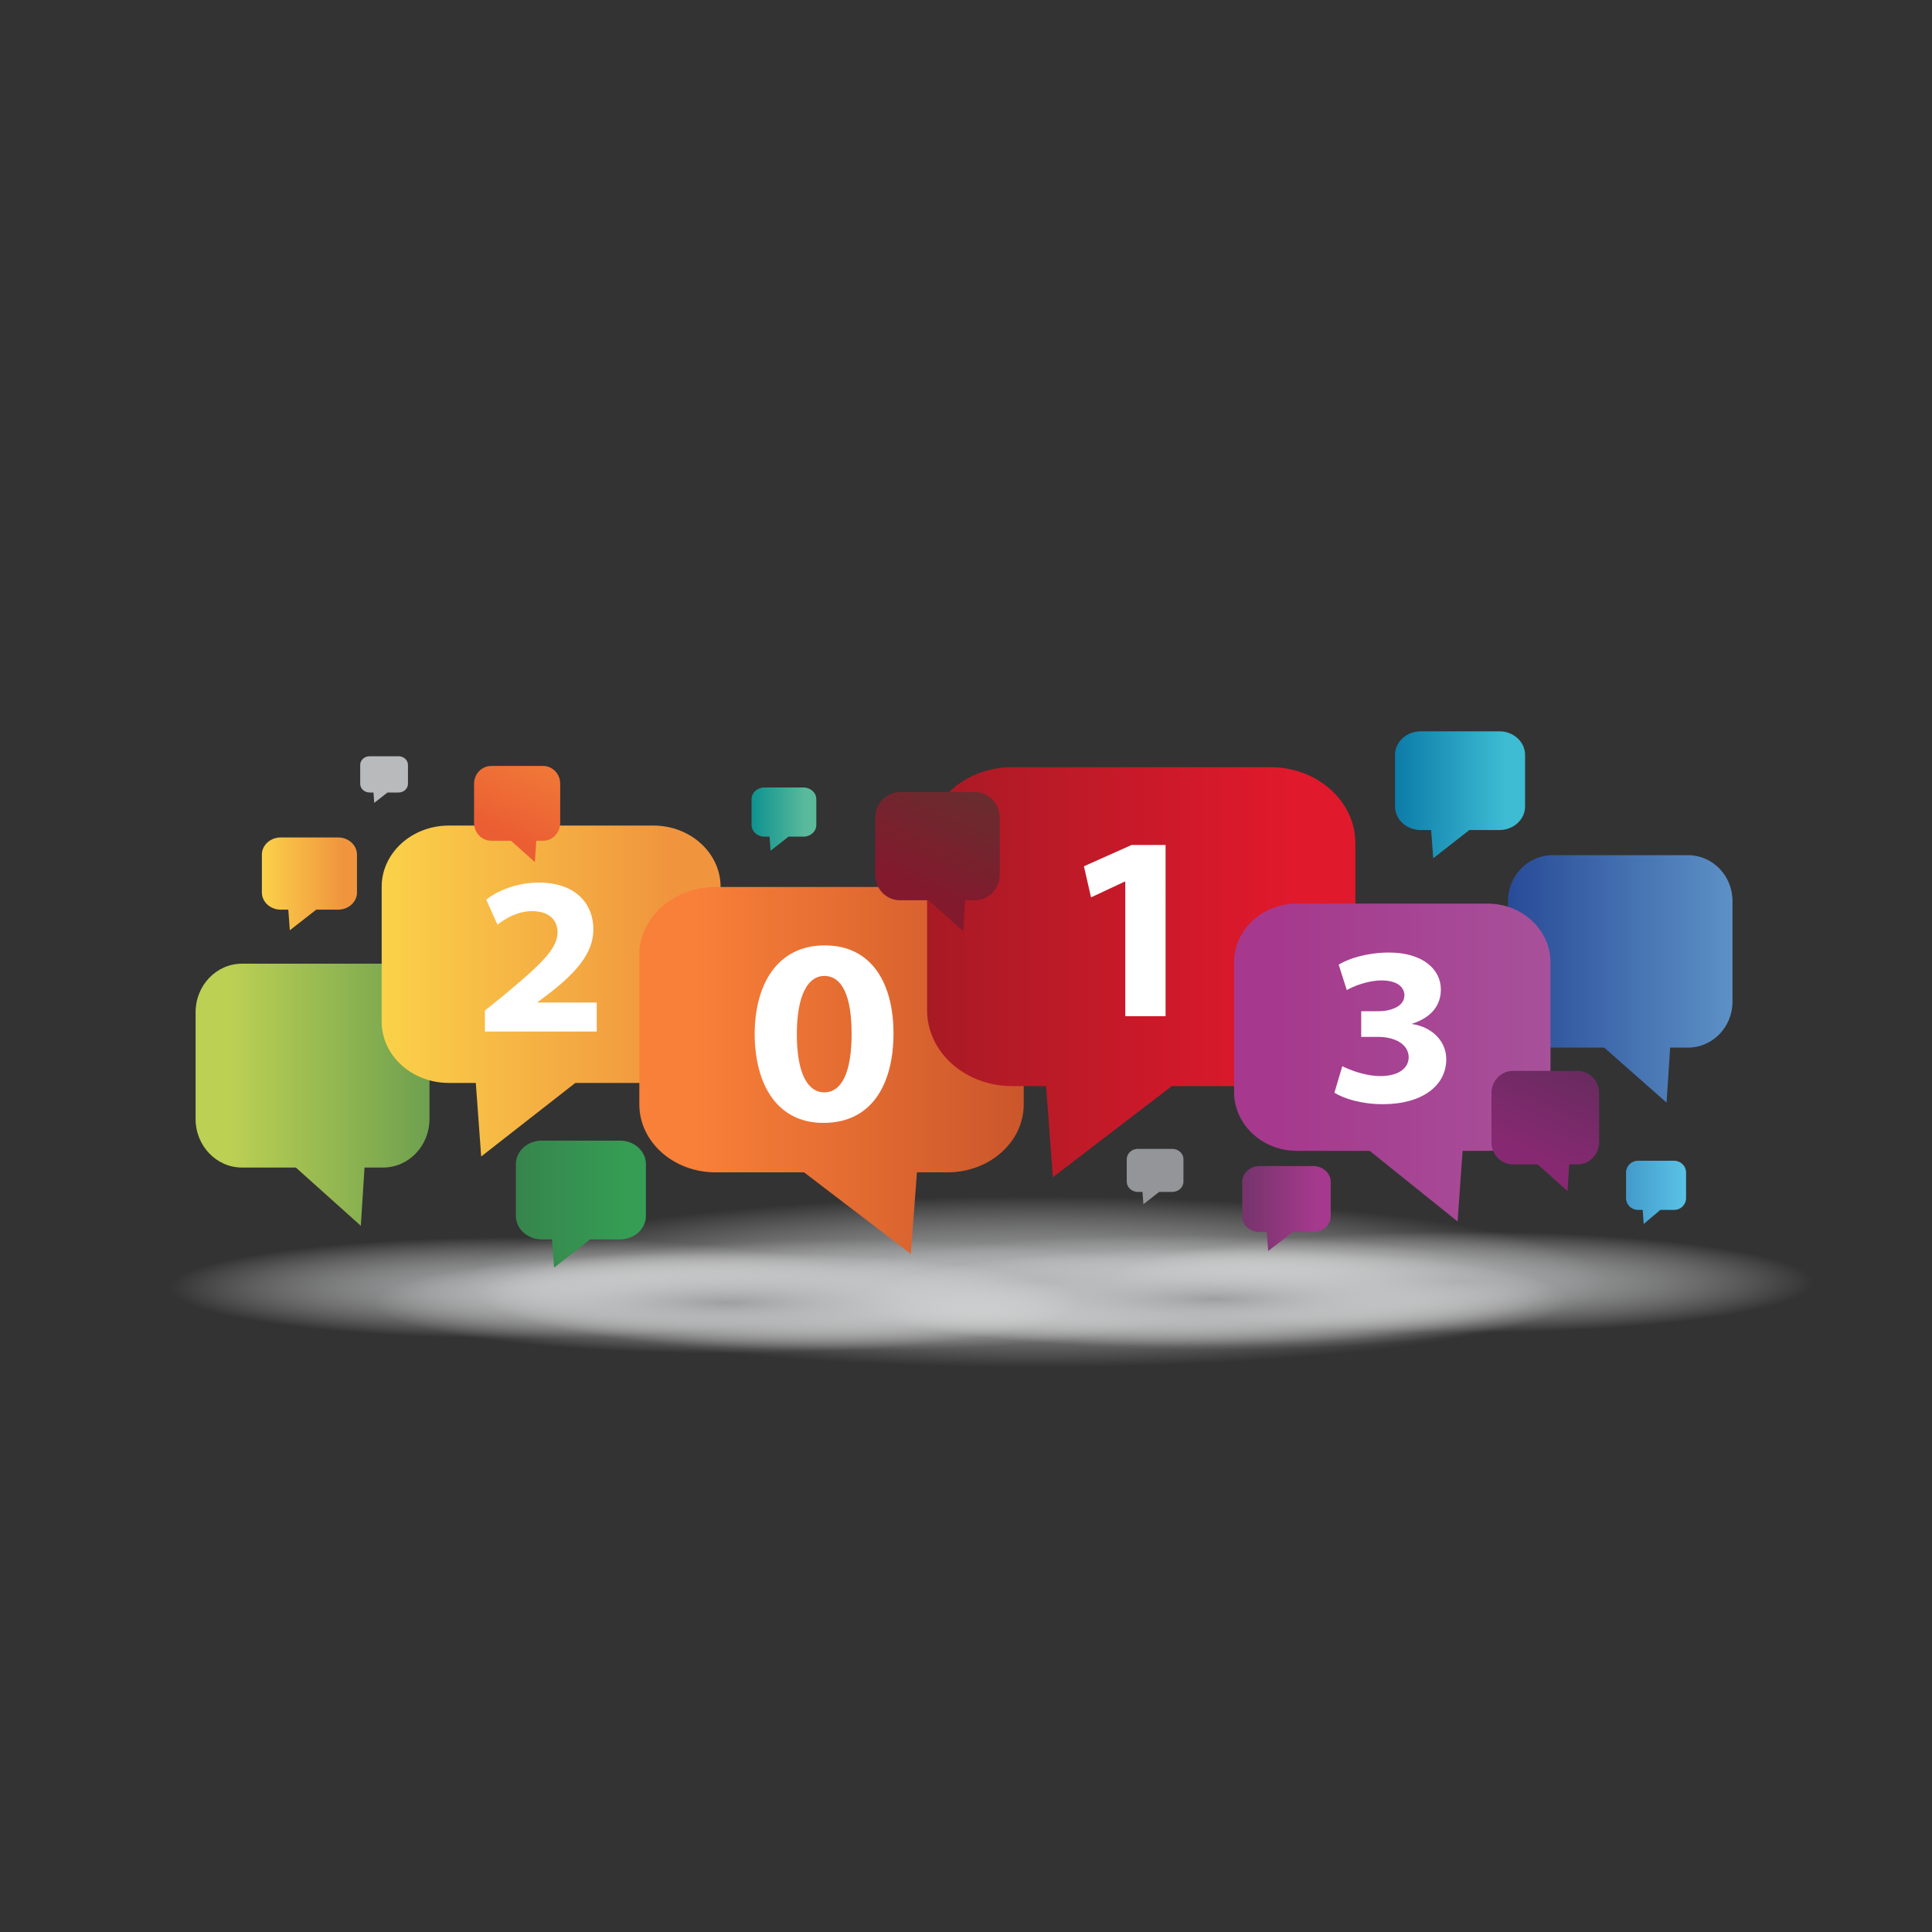 <?xml version="1.0" encoding="UTF-8" standalone="no"?>
<!-- Generator: Adobe Illustrator 15.1.0, SVG Export Plug-In . SVG Version: 6.00 Build 0)  -->

<svg
   xmlns:dc="http://purl.org/dc/elements/1.1/"
   xmlns:cc="http://creativecommons.org/ns#"
   xmlns:rdf="http://www.w3.org/1999/02/22-rdf-syntax-ns#"
   xmlns:svg="http://www.w3.org/2000/svg"
   xmlns="http://www.w3.org/2000/svg"
   xmlns:sodipodi="http://sodipodi.sourceforge.net/DTD/sodipodi-0.dtd"
   xmlns:inkscape="http://www.inkscape.org/namespaces/inkscape"
   version="1.1"
   id="Layer_1"
   x="0px"
   y="0px"
   width="1700"
   height="1700"
   viewBox="0 0 1700 1700"
   enable-background="new 0 0 1700.791 850.39"
   xml:space="preserve"
   inkscape:version="0.48.2 r9819"
   sodipodi:docname="Fotolia_47361787_V4.svg"><rect x="0" y="0" width="1700" height="1700" fill="#333333" stroke="none"/><defs
   id="defs214" /><sodipodi:namedview
   pagecolor="#ffffff"
   bordercolor="#666666"
   borderopacity="1"
   objecttolerance="10"
   gridtolerance="10"
   guidetolerance="10"
   inkscape:pageopacity="0"
   inkscape:pageshadow="2"
   inkscape:window-width="1920"
   inkscape:window-height="1174"
   id="namedview212"
   showgrid="false"
   inkscape:zoom="0.5"
   inkscape:cx="665.1964"
   inkscape:cy="850"
   inkscape:window-x="-4"
   inkscape:window-y="-4"
   inkscape:window-maximized="1"
   inkscape:current-layer="Layer_1"
   fit-margin-top="0"
   fit-margin-left="0"
   fit-margin-right="0"
   fit-margin-bottom="0"
   showguides="true"
   inkscape:guide-bbox="true" />
<linearGradient
   id="SVGID_1_"
   gradientUnits="userSpaceOnUse"
   x1="807.018"
   y1="920.996"
   x2="893.772"
   y2="-70.604"
   gradientTransform="matrix(1,0,0,1.999,1e-5,-4e-5)">
	<stop
   offset="0"
   style="stop-color:#FFFFFF"
   id="stop4" />
	<stop
   offset="1"
   style="stop-color:#D1D3D4"
   id="stop6" />
</linearGradient>

<g
   id="g10"
   transform="translate(-0.395,424.805)">
	
		<radialGradient
   id="SVGID_2_"
   cx="79.717"
   cy="2058.697"
   r="180.074"
   gradientTransform="matrix(2.024,0,0,0.291,298.798,109.283)"
   gradientUnits="userSpaceOnUse">
		<stop
   offset="0"
   style="stop-color:#9D9FA1"
   id="stop13" />
		<stop
   offset="0.853"
   style="stop-color:#FFFFFF;stop-opacity:0"
   id="stop15" />
	</radialGradient>
	<ellipse
   cx="460.177"
   cy="707.541"
   rx="373.537"
   ry="51.005"
   id="ellipse17"
   sodipodi:cx="460.177"
   sodipodi:cy="707.54102"
   sodipodi:rx="373.53699"
   sodipodi:ry="51.005001"
   style="fill:url(#SVGID_2_)"
   d="m 833.714,707.541 c 0,28.169 -167.238,51.005 -373.537,51.005 -206.299,0 -373.537,-22.836 -373.537,-51.005 0,-28.169 167.238,-51.005 373.537,-51.005 206.299,0 373.537,22.836 373.537,51.005 z" />
	
		<radialGradient
   id="SVGID_3_"
   cx="384.143"
   cy="2136.597"
   r="180.074"
   gradientTransform="matrix(2.13,0,0,0.319,-68.442,33.25)"
   gradientUnits="userSpaceOnUse">
		<stop
   offset="0"
   style="stop-color:#9D9FA1"
   id="stop20" />
		<stop
   offset="0.853"
   style="stop-color:#FFFFFF;stop-opacity:0"
   id="stop22" />
	</radialGradient>
	<ellipse
   cx="749.741"
   cy="714.576"
   rx="393.003"
   ry="55.971"
   id="ellipse24"
   sodipodi:cx="749.74103"
   sodipodi:cy="714.57599"
   sodipodi:rx="393.00299"
   sodipodi:ry="55.971001"
   style="fill:url(#SVGID_3_)"
   d="m 1142.744,714.576 c 0,30.912 -175.953,55.971 -393.003,55.971 -217.05,0 -393.003,-25.059 -393.003,-55.971 0,-30.912 175.953,-55.971 393.003,-55.971 217.05,0 393.003,25.059 393.003,55.971 z" />
	
		<radialGradient
   id="SVGID_4_"
   cx="519.358"
   cy="2123.941"
   r="180.074"
   gradientTransform="matrix(2.13,0,0,0.319,-68.442,33.25)"
   gradientUnits="userSpaceOnUse">
		<stop
   offset="0"
   style="stop-color:#9D9FA1"
   id="stop27" />
		<stop
   offset="0.853"
   style="stop-color:#FFFFFF;stop-opacity:0"
   id="stop29" />
	</radialGradient>
	<ellipse
   cx="1037.735"
   cy="710.54"
   rx="393.004"
   ry="55.971"
   id="ellipse31"
   sodipodi:cx="1037.735"
   sodipodi:cy="710.53998"
   sodipodi:rx="393.004"
   sodipodi:ry="55.971001"
   style="fill:url(#SVGID_4_)"
   d="m 1430.739,710.54 c 0,30.912 -175.954,55.971 -393.004,55.971 -217.05,0 -393.004,-25.059 -393.004,-55.971 0,-30.912 175.954,-55.971 393.004,-55.971 217.05,0 393.004,25.059 393.004,55.971 z" />
	
		<radialGradient
   id="SVGID_5_"
   cx="371.544"
   cy="1918.451"
   r="180.074"
   gradientTransform="matrix(3.265,0,0,0.49,-300.981,-237.074)"
   gradientUnits="userSpaceOnUse">
		<stop
   offset="0"
   style="stop-color:#9D9FA1"
   id="stop34" />
		<stop
   offset="0.853"
   style="stop-color:#FFFFFF;stop-opacity:0"
   id="stop36" />
	</radialGradient>
	<ellipse
   cx="912.258"
   cy="702.58"
   rx="602.524"
   ry="85.97"
   id="ellipse38"
   sodipodi:cx="912.258"
   sodipodi:cy="702.58002"
   sodipodi:rx="602.52399"
   sodipodi:ry="85.970001"
   style="fill:url(#SVGID_5_)"
   d="m 1514.782,702.58 c 0,47.48 -269.759,85.97 -602.524,85.97 -332.765,0 -602.524,-38.49 -602.524,-85.97 0,-47.48 269.759,-85.97 602.524,-85.97 332.765,0 602.524,38.49 602.524,85.97 z" />
	
		<radialGradient
   id="SVGID_6_"
   cx="487.274"
   cy="2041.518"
   r="180.074"
   gradientTransform="matrix(2.024,0,0,0.291,298.798,109.283)"
   gradientUnits="userSpaceOnUse">
		<stop
   offset="0"
   style="stop-color:#9D9FA1"
   id="stop41" />
		<stop
   offset="0.853"
   style="stop-color:#FFFFFF;stop-opacity:0"
   id="stop43" />
	</radialGradient>
	<ellipse
   cx="1285.231"
   cy="702.548"
   rx="373.537"
   ry="51.005"
   id="ellipse45"
   sodipodi:cx="1285.231"
   sodipodi:cy="702.54797"
   sodipodi:rx="373.53699"
   sodipodi:ry="51.005001"
   style="fill:url(#SVGID_6_)"
   d="m 1658.768,702.548 c 0,28.169 -167.238,51.005 -373.537,51.005 -206.299,0 -373.537,-22.836 -373.537,-51.005 0,-28.169 167.238,-51.005 373.537,-51.005 206.299,0 373.537,22.836 373.537,51.005 z" />
	
		<radialGradient
   id="SVGID_7_"
   cx="380.592"
   cy="2093.172"
   r="180.074"
   gradientTransform="matrix(2.024,0,0,0.291,298.798,109.283)"
   gradientUnits="userSpaceOnUse">
		<stop
   offset="0"
   style="stop-color:#9D9FA1"
   id="stop48" />
		<stop
   offset="0.853"
   style="stop-color:#FFFFFF;stop-opacity:0"
   id="stop50" />
	</radialGradient>
	<ellipse
   cx="1069.263"
   cy="717.559"
   rx="373.537"
   ry="51.005"
   id="ellipse52"
   sodipodi:cx="1069.2629"
   sodipodi:cy="717.55902"
   sodipodi:rx="373.53699"
   sodipodi:ry="51.005001"
   style="fill:url(#SVGID_7_)"
   d="m 1442.8,717.559 c 0,28.169 -167.238,51.005 -373.537,51.005 -206.299,0 -373.537,-22.836 -373.537,-51.005 0,-28.169 167.238,-51.005 373.537,-51.005 206.299,0 373.537,22.836 373.537,51.005 z" />
	
		<radialGradient
   id="SVGID_8_"
   cx="168.671"
   cy="2103.529"
   r="180.074"
   gradientTransform="matrix(2.024,0,0,0.291,298.798,109.283)"
   gradientUnits="userSpaceOnUse">
		<stop
   offset="0"
   style="stop-color:#9D9FA1"
   id="stop55" />
		<stop
   offset="0.853"
   style="stop-color:#FFFFFF;stop-opacity:0"
   id="stop57" />
	</radialGradient>
	<ellipse
   cx="640.252"
   cy="720.569"
   rx="373.537"
   ry="51.005"
   id="ellipse59"
   sodipodi:cx="640.25201"
   sodipodi:cy="720.56897"
   sodipodi:rx="373.53699"
   sodipodi:ry="51.005001"
   style="fill:url(#SVGID_8_)"
   d="m 1013.789,720.569 c 0,28.169 -167.238,51.005 -373.537,51.005 -206.299,0 -373.537,-22.836 -373.537,-51.005 0,-28.169 167.238,-51.005 373.537,-51.005 206.299,0 373.537,22.836 373.537,51.005 z" />
</g>
<linearGradient
   id="SVGID_9_"
   gradientUnits="userSpaceOnUse"
   x1="-543.254"
   y1="416.76"
   x2="-337.43"
   y2="416.76"
   gradientTransform="matrix(1,0,0,-1,715.354,1380.034)">
	<stop
   offset="0.147"
   style="stop-color:#BCD053"
   id="stop62" />
	<stop
   offset="1"
   style="stop-color:#6EA04F"
   id="stop64" />
</linearGradient>
<path
   d="m 377.925,984.628 c 0,23.587 -18.284,42.707 -40.837,42.707 h -16.334 l -3.266,51.25 -57.176,-51.25 h -47.373 c -22.555,0 -40.838,-19.118 -40.838,-42.707 v -93.953 c 0,-23.587 18.283,-42.71 40.838,-42.71 h 124.149 c 22.558,0 40.837,19.123 40.837,42.71 v 93.953 l 0,0 z"
   id="path66"
   inkscape:connector-curvature="0"
   style="fill:url(#SVGID_9_)" />
<linearGradient
   id="SVGID_10_"
   gradientUnits="userSpaceOnUse"
   x1="3935.772"
   y1="557.77"
   x2="4842.774"
   y2="557.77"
   gradientTransform="matrix(-0.329,0,0,-0.296,1928.133,1037.341)">
	<stop
   offset="0.147"
   style="stop-color:#F0953E"
   id="stop69" />
	<stop
   offset="1"
   style="stop-color:#FBD249"
   id="stop71" />
</linearGradient>
<path
   d="m 335.83,898.977 c 0,29.773 26.489,53.917 59.176,53.917 h 23.666 l 4.73,64.719 82.841,-64.719 h 68.634 c 32.681,0 59.175,-24.144 59.175,-53.917 v -118.636 c 0,-29.776 -26.494,-53.918 -59.175,-53.918 h -179.871 c -32.681,0 -59.176,24.142 -59.176,53.918 v 118.636 l 0,0 z"
   id="path73"
   inkscape:connector-curvature="0"
   style="fill:url(#SVGID_10_)" />
<linearGradient
   id="SVGID_11_"
   gradientUnits="userSpaceOnUse"
   x1="-3688.681"
   y1="322"
   x2="-2707.167"
   y2="322"
   gradientTransform="matrix(0.345,0,0,-0.296,1833.684,1037.341)">
	<stop
   offset="0.147"
   style="stop-color:#F98038"
   id="stop76" />
	<stop
   offset="1"
   style="stop-color:#CB562B"
   id="stop78" />
</linearGradient>
<path
   d="m 900.794,971.791 c 0,33.014 -30.043,59.778 -67.115,59.778 h -26.841 l -5.365,71.752 -93.952,-71.752 h -77.842 c -37.064,0 -67.115,-26.765 -67.115,-59.778 v -131.531 c 0,-33.013 30.05,-59.779 67.115,-59.779 h 204.001 c 37.065,0 67.114,26.766 67.114,59.779 v 131.531 l 0,0 z"
   id="path80"
   inkscape:connector-curvature="0"
   style="fill:url(#SVGID_11_)" />
<linearGradient
   id="SVGID_12_"
   gradientUnits="userSpaceOnUse"
   x1="3805.2"
   y1="526.991"
   x2="4850.565"
   y2="526.991"
   gradientTransform="matrix(-0.36,0,0,-0.314,2564.38,1021.149)">
	<stop
   offset="0.147"
   style="stop-color:#E1192C"
   id="stop83" />
	<stop
   offset="1"
   style="stop-color:#A81A25"
   id="stop85" />
</linearGradient>
<path
   d="m 815.753,888.867 c 0,36.897 33.474,66.812 74.777,66.812 h 29.906 l 5.977,80.193 104.684,-80.193 h 86.73 c 41.297,0 74.779,-29.914 74.779,-66.812 v -147.002 c 0,-36.897 -33.482,-66.811 -74.779,-66.811 h -227.297 c -41.293,0 -74.778,29.914 -74.778,66.811 l 10e-4,147.002 0,0 z"
   id="path87"
   inkscape:connector-curvature="0"
   style="fill:url(#SVGID_12_)" />
<linearGradient
   id="SVGID_13_"
   gradientUnits="userSpaceOnUse"
   x1="611.55"
   y1="518.702"
   x2="809.081"
   y2="518.702"
   gradientTransform="matrix(1,0,0,-1,715.354,1380.034)">
	<stop
   offset="0"
   style="stop-color:#284B97"
   id="stop90" />
	<stop
   offset="1"
   style="stop-color:#5D91C6"
   id="stop92" />
</linearGradient>
<path
   d="m 1524.436,881.493 c 0,22.269 -17.547,40.321 -39.195,40.321 h -15.672 l -3.135,48.385 -54.871,-48.385 h -45.463 c -21.648,0 -39.195,-18.053 -39.195,-40.321 v -88.704 c 0,-22.269 17.547,-40.322 39.195,-40.322 h 119.141 c 21.652,0 39.195,18.053 39.195,40.323 v 88.703 l 0,0 z"
   id="path94"
   inkscape:connector-curvature="0"
   style="fill:url(#SVGID_13_)" />
<linearGradient
   id="SVGID_14_"
   gradientUnits="userSpaceOnUse"
   x1="370.533"
   y1="445.076"
   x2="648.958"
   y2="445.076"
   gradientTransform="matrix(1,0,0,-1,715.354,1380.034)">
	<stop
   offset="0.147"
   style="stop-color:#A6398D"
   id="stop97" />
	<stop
   offset="1"
   style="stop-color:#A7519A"
   id="stop99" />
</linearGradient>
<path
   d="m 1364.312,960.853 c 0,28.604 -24.732,51.794 -55.244,51.794 h -22.094 l -4.416,62.155 -77.344,-62.155 h -64.084 c -30.512,0 -55.244,-23.189 -55.244,-51.794 v -113.943 c 0,-28.606 24.732,-51.795 55.244,-51.795 h 167.938 c 30.518,0 55.244,23.189 55.244,51.796 v 113.942 l 0,0 z"
   id="path101"
   inkscape:connector-curvature="0"
   style="fill:url(#SVGID_14_)" />
<linearGradient
   id="SVGID_15_"
   gradientUnits="userSpaceOnUse"
   x1="1782.848"
   y1="1140.316"
   x2="2130.864"
   y2="1140.316"
   gradientTransform="matrix(-0.329,0,0,-0.296,1928.133,1037.341)">
	<stop
   offset="0.147"
   style="stop-color:#3DBCD3"
   id="stop104" />
	<stop
   offset="1"
   style="stop-color:#0C7BA8"
   id="stop106" />
</linearGradient>
<path
   d="m 1227.505,709.695 c 0,11.425 10.164,20.688 22.705,20.688 h 9.082 l 1.812,24.833 31.787,-24.833 h 26.332 c 12.541,0 22.709,-9.263 22.709,-20.688 v -45.52 c 0,-11.425 -10.168,-20.688 -22.709,-20.688 h -69.014 c -12.539,0 -22.705,9.263 -22.705,20.688 v 45.52 l 10e-4,0 z"
   id="path108"
   inkscape:connector-curvature="0"
   style="fill:url(#SVGID_15_)" />
<linearGradient
   id="SVGID_16_"
   gradientUnits="userSpaceOnUse"
   x1="4135.581"
   y1="-74.86"
   x2="4483.601"
   y2="-74.86"
   gradientTransform="matrix(-0.329,0,0,-0.296,1928.133,1037.341)">
	<stop
   offset="0.147"
   style="stop-color:#359D54"
   id="stop111" />
	<stop
   offset="1"
   style="stop-color:#36844C"
   id="stop113" />
</linearGradient>
<path
   d="m 453.928,1069.873 c 0,11.426 10.163,20.689 22.706,20.689 h 9.081 l 1.814,24.833 31.786,-24.833 h 26.333 c 12.539,0 22.708,-9.264 22.708,-20.689 v -45.52 c 0,-11.424 -10.168,-20.689 -22.708,-20.689 h -69.015 c -12.541,0 -22.706,9.266 -22.706,20.689 l 10e-4,45.52 0,0 z"
   id="path115"
   inkscape:connector-curvature="0"
   style="fill:url(#SVGID_16_)" />
<linearGradient
   id="SVGID_17_"
   gradientUnits="userSpaceOnUse"
   x1="3679.563"
   y1="1068.201"
   x2="3852.864"
   y2="1068.201"
   gradientTransform="matrix(-0.329,0,0,-0.296,1928.133,1037.341)">
	<stop
   offset="0.147"
   style="stop-color:#5BBA9C"
   id="stop118" />
	<stop
   offset="1"
   style="stop-color:#0C928F"
   id="stop120" />
</linearGradient>
<path
   d="m 661.314,725.877 c 0,5.69 5.06,10.303 11.305,10.303 h 4.522 l 0.904,12.366 15.829,-12.366 h 13.113 c 6.244,0 11.307,-4.613 11.307,-10.303 v -22.667 c 0,-5.69 -5.063,-10.303 -11.307,-10.303 h -34.369 c -6.244,0 -11.306,4.613 -11.306,10.303 l 0.002,22.667 0,0 z"
   id="path122"
   inkscape:connector-curvature="0"
   style="fill:url(#SVGID_17_)" />
<linearGradient
   id="SVGID_18_"
   gradientUnits="userSpaceOnUse"
   x1="-5929.878"
   y1="1154.474"
   x2="-5783.859"
   y2="1488.286"
   gradientTransform="matrix(0.218,0,0,-0.225,1730.651,1003.546)">
	<stop
   offset="0.147"
   style="stop-color:#EB5E33"
   id="stop125" />
	<stop
   offset="1"
   style="stop-color:#F07838"
   id="stop127" />
</linearGradient>
<path
   d="m 492.935,724.117 c 0,8.652 -6.732,15.668 -15.04,15.668 h -6.016 l -1.203,18.807 -21.058,-18.807 h -17.445 c -8.308,0 -15.043,-7.015 -15.043,-15.668 v -34.472 c 0,-8.653 6.735,-15.667 15.043,-15.667 h 45.722 c 8.308,0 15.04,7.015 15.04,15.667 v 34.472 l 0,0 z"
   id="path129"
   inkscape:connector-curvature="0"
   style="fill:url(#SVGID_18_)" />
<linearGradient
   id="SVGID_19_"
   gradientUnits="userSpaceOnUse"
   x1="-1794.317"
   y1="-119.016"
   x2="-1611.862"
   y2="298.092"
   gradientTransform="matrix(0.218,0,0,-0.225,1730.651,1003.546)">
	<stop
   offset="0.147"
   style="stop-color:#872972"
   id="stop132" />
	<stop
   offset="1"
   style="stop-color:#682B5F"
   id="stop134" />
</linearGradient>
<path
   d="m 1407.085,1004.965 c 0,10.812 -8.414,19.577 -18.793,19.579 h -7.518 l -1.502,23.497 -26.312,-23.497 h -21.799 c -10.381,0 -18.797,-8.767 -18.797,-19.579 v -43.075 c 0,-10.812 8.418,-19.579 18.797,-19.579 h 57.131 c 10.379,0 18.793,8.767 18.793,19.579 v 43.075 l 0,0 z"
   id="path136"
   inkscape:connector-curvature="0"
   style="fill:url(#SVGID_19_)" />
<linearGradient
   id="SVGID_20_"
   gradientUnits="userSpaceOnUse"
   x1="-4264.398"
   y1="912.049"
   x2="-4053.157"
   y2="1394.964"
   gradientTransform="matrix(0.218,0,0,-0.225,1730.651,1003.546)">
	<stop
   offset="0.147"
   style="stop-color:#83192D"
   id="stop139" />
	<stop
   offset="1"
   style="stop-color:#682D2E"
   id="stop141" />
</linearGradient>
<path
   d="m 879.711,769.499 c 0,12.518 -9.74,22.667 -21.76,22.668 h -8.703 l -1.736,27.205 -30.465,-27.205 h -25.238 c -12.02,0 -21.764,-10.15 -21.764,-22.669 v -49.871 c 0,-12.519 9.746,-22.667 21.764,-22.667 h 66.143 c 12.02,0 21.762,10.148 21.762,22.667 v 49.872 h 0 z"
   id="path143"
   inkscape:connector-curvature="0"
   style="fill:url(#SVGID_20_)" />
<linearGradient
   id="SVGID_21_"
   gradientUnits="userSpaceOnUse"
   x1="4908.819"
   y1="875.877"
   x2="5163.292"
   y2="875.877"
   gradientTransform="matrix(-0.329,0,0,-0.296,1928.133,1037.341)">
	<stop
   offset="0.147"
   style="stop-color:#F0953E"
   id="stop146" />
	<stop
   offset="1"
   style="stop-color:#FBD249"
   id="stop148" />
</linearGradient>
<path
   d="m 230.444,785.295 c 0,8.356 7.432,15.13 16.603,15.13 h 6.64 l 1.327,18.156 23.243,-18.156 h 19.256 c 9.168,0 16.602,-6.773 16.602,-15.13 v -33.283 c 0,-8.355 -7.434,-15.129 -16.602,-15.129 h -50.466 c -9.169,0 -16.603,6.774 -16.603,15.129 v 33.283 l 0,0 z"
   id="path150"
   inkscape:connector-curvature="0"
   style="fill:url(#SVGID_21_)" />
<linearGradient
   id="SVGID_22_"
   gradientUnits="userSpaceOnUse"
   x1="-383.625"
   y1="690.206"
   x2="-332.05"
   y2="690.206"
   gradientTransform="matrix(-1.024,0,0,1,1090.95,358.964)">
	<stop
   offset="0"
   style="stop-color:#5AC3E6"
   id="stop153" />
	<stop
   offset="1"
   style="stop-color:#439ACB"
   id="stop155" />
</linearGradient>
<path
   d="m 1430.803,1054.318 c 0,5.688 4.691,10.299 10.475,10.299 h 4.188 l 0.838,12.359 14.664,-12.359 h 12.148 c 5.785,0 10.475,-4.611 10.475,-10.299 v -22.655 c 0,-5.688 -4.689,-10.299 -10.475,-10.299 h -31.838 c -5.783,0 -10.475,4.611 -10.475,10.299 v 22.655 z"
   id="path157"
   inkscape:connector-curvature="0"
   style="fill:url(#SVGID_22_)" />
<linearGradient
   id="SVGID_23_"
   gradientUnits="userSpaceOnUse"
   x1="110.768"
   y1="911.989"
   x2="265.909"
   y2="911.989"
   gradientTransform="matrix(-0.502,0,0,0.447,1226.494,656.175)">
	<stop
   offset="0.147"
   style="stop-color:#A6398D"
   id="stop160" />
	<stop
   offset="1"
   style="stop-color:#75346C"
   id="stop162" />
</linearGradient>
<path
   d="m 1093.036,1070.292 c 0,7.635 6.918,13.828 15.447,13.828 h 6.18 l 1.236,16.598 21.631,-16.598 h 17.918 c 8.535,0 15.451,-6.193 15.451,-13.828 v -30.43 c 0,-7.632 -6.916,-13.825 -15.451,-13.825 h -46.967 c -8.527,0 -15.447,6.188 -15.447,13.825 l 0,30.43 0,0 z"
   id="path164"
   inkscape:connector-curvature="0"
   style="fill:url(#SVGID_23_)" />
<path
   d="m 316.951,689.746 c 0,4.197 3.732,7.6 8.337,7.6 h 3.335 l 0.667,9.12 11.673,-9.12 h 9.671 c 4.604,0 8.339,-3.401 8.339,-7.6 v -16.715 c 0,-4.197 -3.735,-7.599 -8.339,-7.599 h -25.346 c -4.604,0 -8.337,3.402 -8.337,7.599 l 0,16.715 0,0 z"
   id="path166"
   inkscape:connector-curvature="0"
   style="fill:#b8babc" />
<path
   d="m 991.446,1039.779 c 0,4.98 4.43,9.021 9.896,9.021 h 3.959 l 0.791,10.825 13.857,-10.825 h 11.48 c 5.467,0 9.898,-4.038 9.898,-9.021 v -19.844 c 0,-4.982 -4.434,-9.02 -9.898,-9.02 h -30.088 c -5.467,0 -9.898,4.037 -9.898,9.02 l 0,19.844 0,0 z"
   id="path168"
   inkscape:connector-curvature="0"
   style="fill:#939598" />
<g
   id="g170"
   transform="translate(-0.395,424.805)">
	<path
   d="m 427.06,482.865 v -18.413 l 17.82,-14.454 c 32.076,-26.73 45.737,-39.996 46.134,-54.054 0,-10.296 -6.336,-19.008 -22.572,-19.008 -12.079,0 -22.968,6.138 -30.294,11.88 l -9.9,-21.978 c 10.89,-8.514 27.522,-15.048 46.53,-15.048 29.699,0 47.716,16.434 47.716,41.381 0,20.79 -15.443,37.421 -35.639,53.658 l -13.266,10.098 v 0.396 h 51.875 v 25.541 H 427.06 z"
   id="path172"
   inkscape:connector-curvature="0"
   style="fill:#ffffff" />
</g>
<g
   id="g174"
   transform="translate(-0.395,424.805)">
	<path
   d="m 786.591,484.458 c 0,44.033 -18.541,78.797 -61.648,78.797 -41.021,0 -60.256,-34.068 -60.488,-77.87 0,-44.034 19.931,-78.333 61.647,-78.333 41.948,0 60.489,34.299 60.489,77.406 z m -85.055,0.927 c 0,34.531 9.733,50.986 24.103,50.986 15.295,0 24.103,-17.382 24.103,-51.449 0,-33.837 -8.575,-50.987 -24.103,-50.987 -14.137,0 -24.103,16.455 -24.103,51.45 z"
   id="path176"
   inkscape:connector-curvature="0"
   style="fill:#ffffff" />
</g>
<g
   id="g178"
   transform="translate(-0.395,424.805)">
	<path
   d="m 990.544,350.899 h -0.463 l -29.666,13.906 -6.256,-27.347 41.947,-18.772 h 29.896 V 469.328 H 990.543 V 350.899 z"
   id="path180"
   inkscape:connector-curvature="0"
   style="fill:#ffffff" />
</g>
<g
   id="g182"
   transform="translate(-0.395,424.805)">
	<path
   d="m 1181.512,513.331 c 5.346,2.771 19.404,8.712 33.463,8.712 16.631,0 24.947,-7.326 24.947,-16.632 -0.199,-12.078 -13.268,-17.82 -26.533,-17.82 h -15.244 V 465.02 h 14.85 c 10.295,0 23.166,-3.762 23.166,-14.059 0,-7.127 -6.336,-13.067 -20.197,-13.067 -12.275,0 -25.145,5.347 -30.49,8.515 l -7.129,-22.374 c 8.713,-5.544 25.543,-10.692 44.352,-10.692 29.105,0 45.539,14.455 45.539,32.472 0,13.66 -7.92,24.552 -25.145,30.096 v 0.396 c 16.434,2.376 29.896,14.255 29.896,30.888 0,23.76 -21.779,39.599 -55.834,39.599 -18.811,0 -34.451,-4.95 -42.57,-10.098 l 6.929,-23.365 z"
   id="path184"
   inkscape:connector-curvature="0"
   style="fill:#ffffff" />
</g>

</svg>